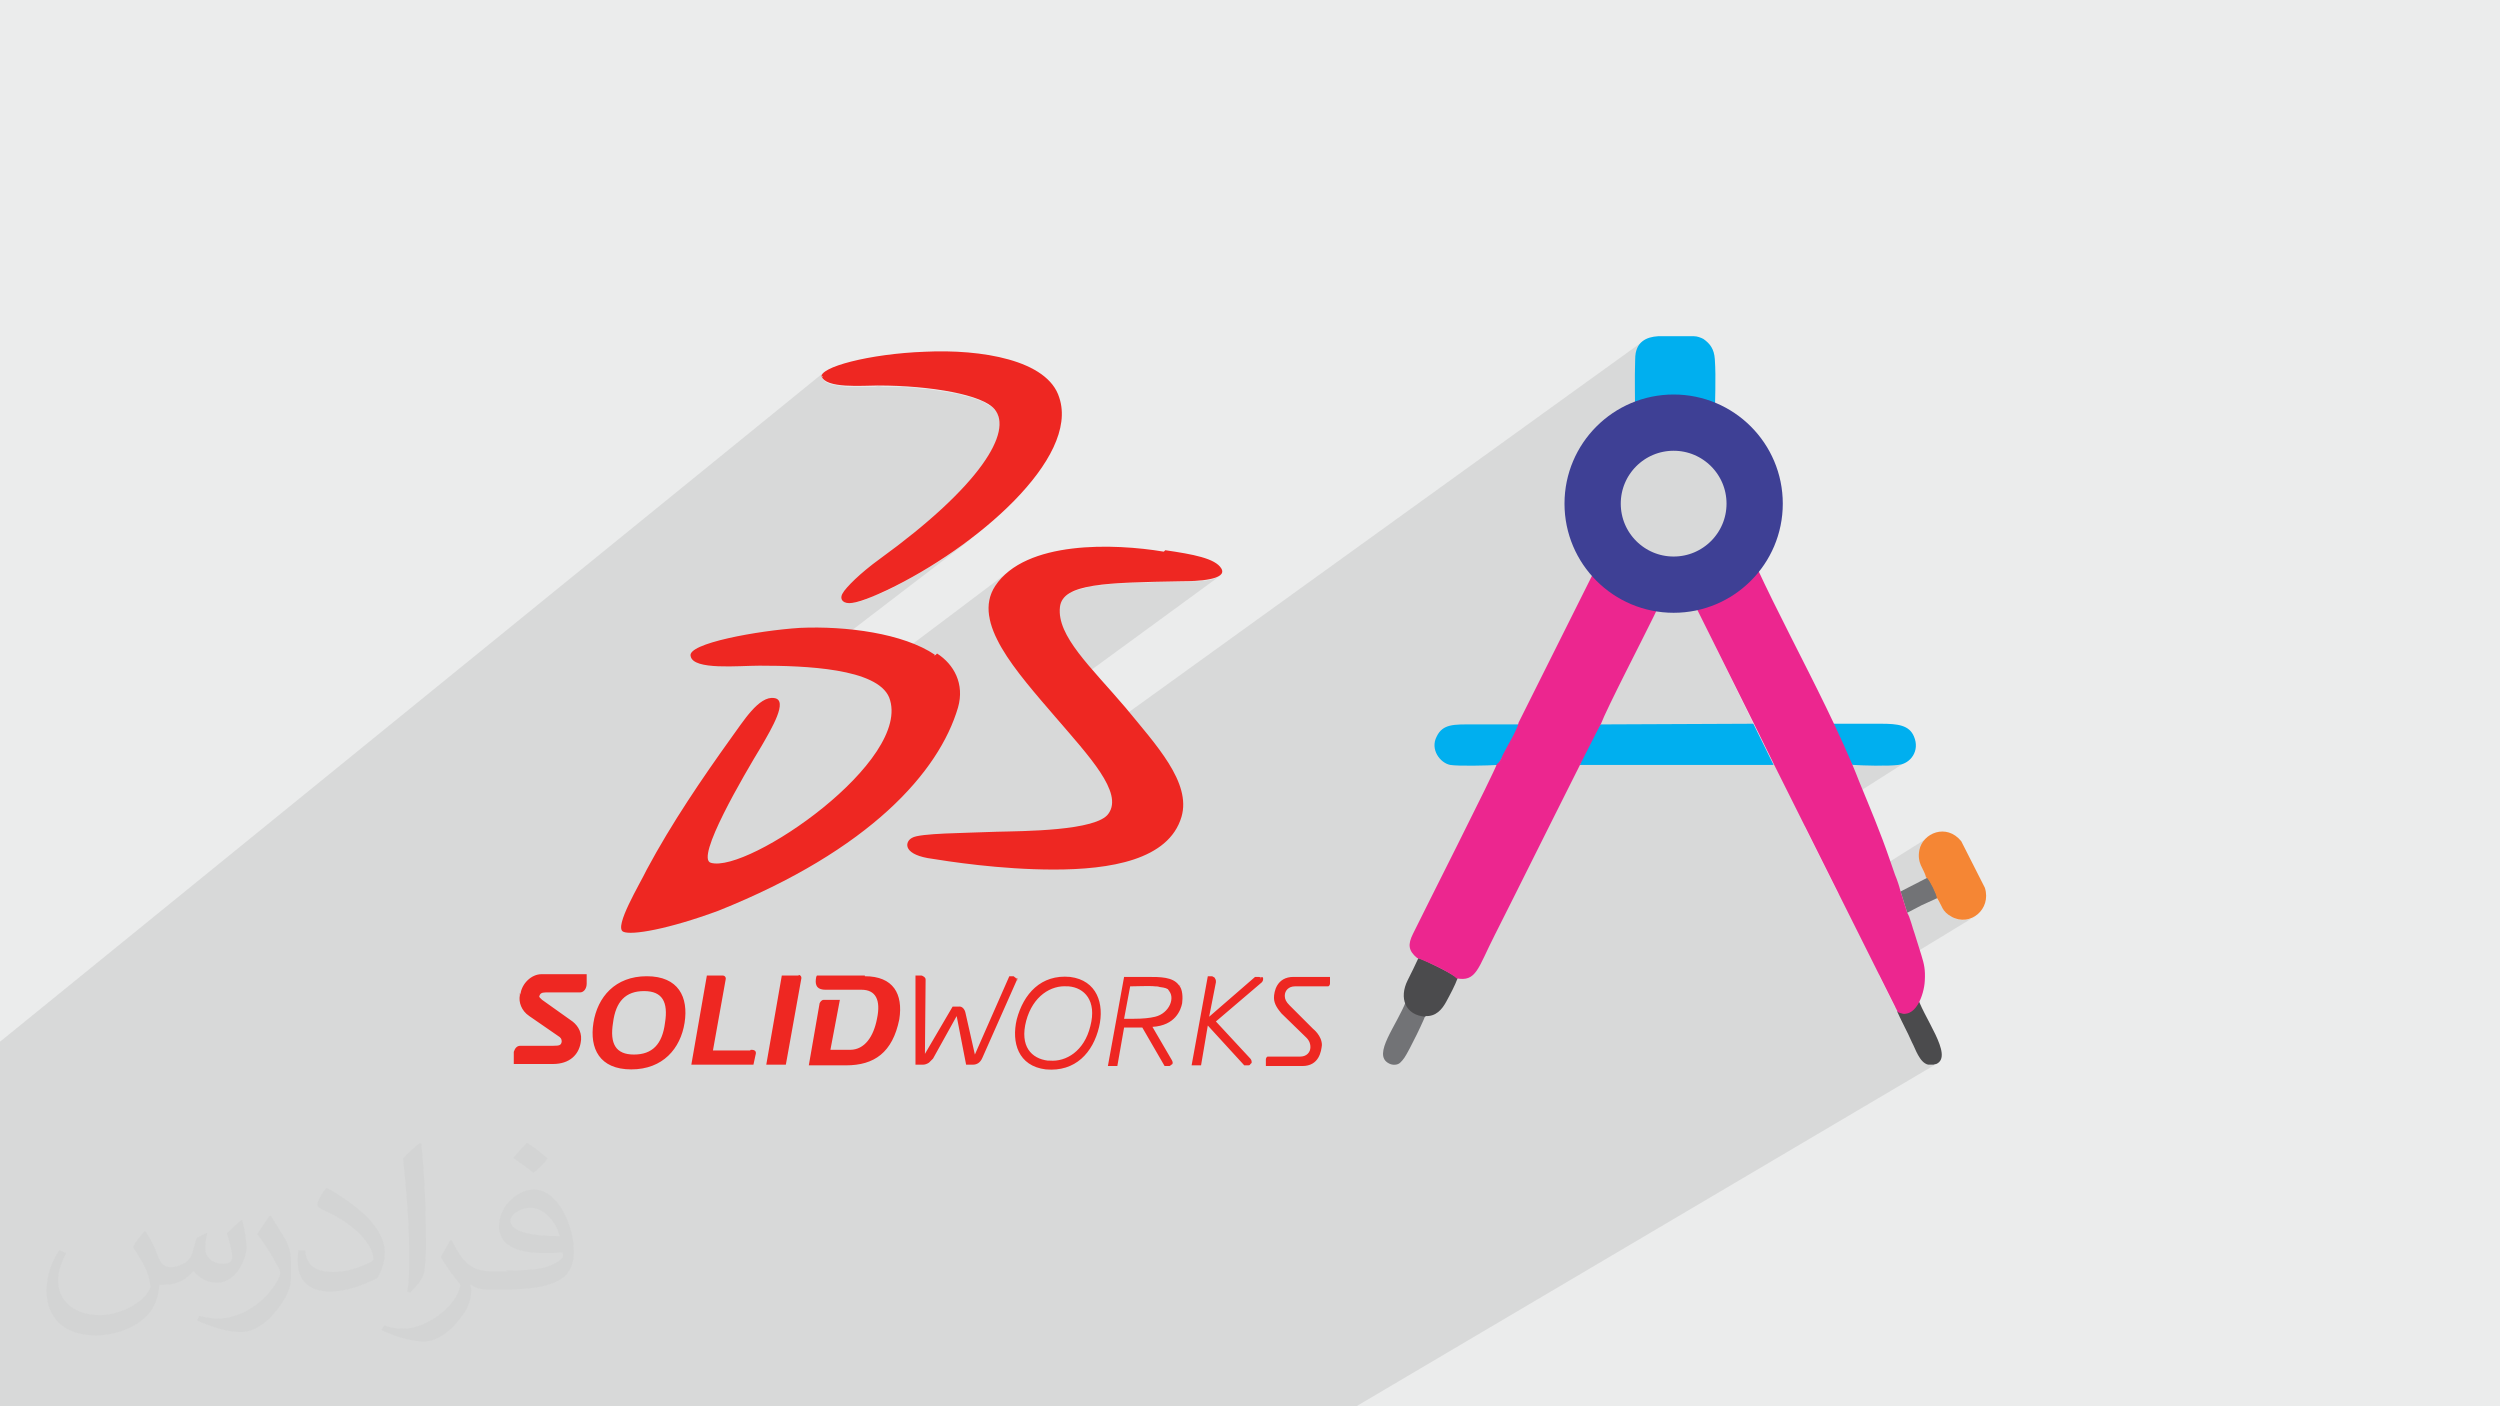 <?xml version="1.0" encoding="UTF-8"?>
<!DOCTYPE svg PUBLIC "-//W3C//DTD SVG 1.1//EN" "http://www.w3.org/Graphics/SVG/1.1/DTD/svg11.dtd">
<!-- Creator: CorelDRAW 2017 -->
<svg xmlns="http://www.w3.org/2000/svg" xml:space="preserve" width="3.703in" height="2.083in" version="1.1" style="shape-rendering:geometricPrecision; text-rendering:geometricPrecision; image-rendering:optimizeQuality; fill-rule:evenodd; clip-rule:evenodd"
viewBox="0 0 3703 2083"
 xmlns:xlink="http://www.w3.org/1999/xlink"
 xmlns:dc="http://purl.org/dc/elements/1.1/"
 xmlns:cc="http://creativecommons.org/ns#"
 xmlns:rdf="http://www.w3.org/1999/02/22-rdf-syntax-ns#"
 xmlns:svg="http://www.w3.org/2000/svg"
 xmlns:sodipodi="http://sodipodi.sourceforge.net/DTD/sodipodi-0.dtd"
 xmlns:inkscape="http://www.inkscape.org/namespaces/inkscape"
 inkscape:version="0.91 r13725"
 sodipodi:docname="CSS3.svg"
 enable-background="new 0 0 512 512">
 <defs>
  <style type="text/css">
   <![CDATA[
    .str0 {stroke:#3E4095;stroke-width:83.331}
    .fil9 {fill:none}
    .fil6 {fill:#727376}
    .fil5 {fill:#4B4B4D}
    .fil8 {fill:#F58634}
    .fil7 {fill:#EC268F}
    .fil4 {fill:#00AFEF}
    .fil0 {fill:#EBECEC}
    .fil3 {fill:#EE2722}
    .fil2 {fill:#2B2A29;fill-opacity:0.031}
    .fil1 {fill:#373435;fill-opacity:0.102}
   ]]>
  </style>
 </defs>
 <g id="Layer_x0020_1">
  <polygon class="fil0" points="0,0 3703,0 3703,2083 0,2083 "/>
  <polygon class="fil1" points="382,2083 394,2083 400,2083 400,2083 402,2083 404,2083 417,2083 432,2083 440,2083 444,2083 446,2083 477,2083 481,2083 513,2083 527,2083 528,2083 545,2083 555,2083 556,2083 573,2083 579,2083 585,2083 586,2083 591,2083 611,2083 619,2083 629,2083 631,2083 633,2083 652,2083 668,2083 670,2083 671,2083 672,2083 673,2083 674,2083 680,2083 688,2083 697,2083 697,2083 701,2083 708,2083 717,2083 720,2083 725,2083 728,2083 745,2083 756,2083 757,2083 781,2083 782,2083 790,2083 794,2083 795,2083 795,2083 798,2083 806,2083 808,2083 814,2083 815,2083 816,2083 816,2083 818,2083 820,2083 829,2083 835,2083 838,2083 853,2083 855,2083 861,2083 866,2083 878,2083 884,2083 897,2083 903,2083 912,2083 912,2083 913,2083 914,2083 914,2083 921,2083 938,2083 946,2083 962,2083 968,2083 969,2083 969,2083 970,2083 971,2083 971,2083 975,2083 996,2083 1009,2083 1012,2083 1020,2083 1020,2083 1021,2083 1028,2083 1052,2083 1069,2083 1075,2083 1075,2083 1075,2083 1076,2083 1082,2083 1083,2083 1086,2083 1096,2083 1100,2083 1112,2083 1122,2083 1133,2083 1150,2083 1154,2083 1155,2083 1158,2083 1158,2083 1176,2083 1192,2083 1212,2083 1221,2083 1259,2083 1264,2083 1279,2083 1316,2083 1321,2083 1503,2083 1520,2083 1580,2083 1586,2083 1634,2083 1637,2083 1643,2083 1703,2083 1732,2083 1825,2083 1838,2083 1853,2083 1855,2083 1927,2083 2000,2083 2007,2083 2009,2083 2868,1576 2867,1576 2867,1576 2866,1576 2866,1577 2865,1577 2865,1577 2864,1577 2864,1577 2856,1577 2852,1575 2848,1572 2844,1568 2841,1563 2839,1558 2836,1553 2834,1548 2832,1544 2831,1541 2829,1538 2828,1535 2826,1532 2825,1530 2824,1527 2822,1524 2821,1521 2819,1518 2818,1516 2817,1513 2815,1510 2814,1508 2831,1498 2827,1500 2823,1501 2822,1501 2823,1501 2826,1498 2829,1493 2831,1488 2833,1482 2835,1477 2838,1473 2807,1492 2783,1444 2926,1357 2922,1360 2917,1361 2912,1362 2907,1363 2902,1362 2897,1361 2892,1358 2887,1355 2883,1352 2880,1349 2878,1346 2876,1343 2874,1339 2872,1335 2869,1331 2869,1328 2867,1324 2865,1320 2863,1315 2861,1311 2859,1306 2856,1303 2854,1300 2852,1296 2850,1292 2848,1287 2846,1283 2845,1278 2843,1273 2843,1266 2844,1260 2845,1255 2847,1251 2850,1247 2853,1243 2856,1240 2860,1238 2723,1324 2673,1224 2824,1128 2818,1131 2812,1133 2809,1133 2805,1133 2801,1133 2797,1133 2793,1133 2788,1134 2783,1134 2779,1133 2774,1133 2769,1133 2765,1133 2760,1133 2756,1133 2752,1133 2748,1133 2745,1133 2744,1131 2742,1129 2740,1126 2739,1122 2736,1118 2734,1114 2732,1109 2730,1104 2728,1099 2725,1094 2723,1089 2722,1084 2720,1080 2719,1077 2718,1074 2717,1072 2626,1130 2597,1072 2501,876 2546,845 2555,838 2564,831 2572,822 2578,813 2581,809 2582,808 2584,806 2582,807 2584,803 2590,792 2594,781 2597,770 2598,758 2599,746 2598,733 2597,722 2594,710 2590,699 2584,689 2578,679 2572,669 2564,661 2555,653 2546,646 2536,640 2526,635 2540,625 2535,624 2530,622 2525,620 2519,618 2513,616 2508,615 2502,613 2496,612 2490,611 2483,611 2477,610 2471,610 2465,611 2459,612 2453,614 2447,616 2422,625 2422,620 2422,614 2422,608 2422,602 2422,596 2422,591 2422,585 2422,579 2422,573 2422,567 2422,561 2422,556 2422,550 2422,544 2422,538 2422,532 2423,524 2425,517 2429,511 2433,506 1601,1106 1600,1105 1596,1100 1592,1095 1587,1090 1583,1085 1578,1079 1573,1074 1569,1069 1564,1063 1559,1057 1553,1050 1548,1044 1547,1043 1807,853 1804,855 1801,856 1796,858 1792,859 1786,860 1781,860 1776,861 1770,861 1764,861 1759,862 1754,862 1750,862 1740,862 1730,862 1720,862 1710,862 1701,863 1692,863 1684,863 1675,863 1667,864 1661,864 1725,817 1727,815 1727,815 1660,864 1660,864 1659,864 1723,817 1723,817 1659,864 1652,865 1645,865 1638,866 1632,867 1626,867 1620,868 1614,869 1609,870 1604,872 1599,873 1595,874 1591,876 1587,877 1584,879 1581,881 1482,955 1481,954 1477,948 1475,942 1472,935 1470,929 1468,923 1466,918 1465,912 1465,906 1465,900 1465,895 1466,889 1467,884 1469,878 1471,873 1474,868 1479,862 1484,856 1489,851 1495,846 1285,1004 1284,1004 1279,1002 1273,1000 1267,998 1260,996 1254,995 1247,993 1240,992 1233,991 1226,990 1219,989 1211,988 1204,988 1196,987 1192,987 1439,798 1427,806 1415,815 1402,824 1390,832 1378,839 1365,847 1353,854 1340,861 1327,868 1315,874 1309,877 1304,879 1298,881 1293,883 1289,885 1284,887 1280,889 1276,890 1273,891 1269,892 1266,892 1263,893 1261,893 1259,893 1257,893 1255,893 1252,892 1250,891 1248,889 1247,887 1247,885 1247,883 1248,881 1248,879 1249,878 1251,876 1253,873 1255,871 1257,868 1260,865 1263,862 1267,859 1270,856 1331,809 1343,799 1355,789 1366,780 1377,771 1387,762 1397,753 1406,744 1415,736 1423,728 1430,720 1437,712 1444,704 1450,697 1455,690 1460,683 1464,676 1468,669 1471,663 1474,657 1476,651 1478,646 1480,640 1481,635 1481,630 1481,626 1480,622 1479,618 1478,614 1476,610 1473,607 1472,605 1470,603 1467,601 1464,600 1461,598 1458,596 1454,594 1450,593 1446,591 1442,590 1437,588 1432,587 1427,586 1422,584 1416,583 1410,582 1405,581 1398,580 1392,579 1386,578 1379,577 1373,576 1366,576 1359,575 1352,574 1345,574 1337,573 1330,573 1323,573 1315,573 1308,573 1301,572 1296,573 1291,573 1286,573 1280,573 1273,573 1267,573 1260,573 1253,573 1247,572 1241,571 1235,570 1230,569 1225,567 1222,565 1219,562 1219,560 1219,560 1218,559 1218,559 1218,557 1218,556 1219,554 1220,553 1221,551 0,1543 0,1547 0,1547 0,1549 0,1616 0,1762 0,1767 0,1772 0,1838 0,1839 0,1845 0,1854 0,1861 0,1884 0,1900 0,1903 0,1920 0,1977 0,1982 0,2009 0,2012 0,2012 0,2020 0,2038 0,2048 0,2050 0,2050 0,2050 0,2060 0,2068 0,2069 0,2072 0,2083 5,2083 15,2083 15,2083 16,2083 16,2083 21,2083 31,2083 33,2083 45,2083 49,2083 64,2083 67,2083 72,2083 79,2083 87,2083 95,2083 99,2083 99,2083 103,2083 113,2083 115,2083 124,2083 126,2083 140,2083 162,2083 170,2083 190,2083 199,2083 231,2083 242,2083 246,2083 267,2083 270,2083 291,2083 292,2083 315,2083 317,2083 319,2083 356,2083 369,2083 369,2083 371,2083 373,2083 "/>
  <path class="fil2" d="M217 1826c7,11 12,21 16,32 3,7 5,19 21,19 5,0 11,-2 17,-5 7,-3 12,-9 14,-17l6 -21 15 -8 1 1c-2,8 -3,15 -3,21 0,18 15,24 27,24 7,0 13,-3 13,-10 0,-8 -4,-23 -8,-35 7,-7 14,-14 22,-20l1 1c4,15 6,30 6,40 0,10 -4,20 -8,27 -7,14 -20,25 -36,25 -12,0 -25,-6 -34,-17l-1 0c-9,11 -22,20 -43,20l-7 0c-1,14 -4,24 -9,33 -13,25 -50,42 -85,42 -49,0 -73,-28 -73,-66 0,-23 8,-45 19,-60l10 4c-7,14 -12,27 -12,40 0,35 29,52 62,52 31,0 68,-20 75,-42 -3,-25 -12,-36 -26,-59 4,-8 10,-15 17,-23l1 0 2 2 0 0 0 0 0 0 0 0zm564 -133c10,6 20,14 30,23 -6,8 -12,15 -21,21 -10,-8 -20,-15 -30,-22 7,-8 14,-15 20,-22l1 0 0 0 0 0 0 0zm5 96c-17,0 -30,11 -30,19 0,17 33,23 73,23 -5,-20 -22,-42 -43,-42zm-37 93c22,0 41,-1 55,-4 16,-4 30,-12 30,-18 0,-2 0,-3 -1,-5 -9,1 -19,1 -29,1 -29,0 -52,-7 -61,-23 -2,-5 -4,-10 -4,-15 0,-16 7,-32 19,-42 10,-9 21,-14 33,-14 20,0 37,17 48,42 6,14 11,30 11,51 0,14 -4,25 -12,34 -16,15 -45,21 -90,21l-20 0 0 0 -5 0c-11,0 -19,-2 -25,-7l-1 0c0,3 1,5 1,8 0,10 -3,23 -10,33 -20,30 -42,43 -60,43 -19,0 -42,-7 -63,-17l4 -7c7,3 16,5 29,5 34,0 78,-33 84,-64 -1,-3 -4,-6 -7,-10 -10,-12 -16,-22 -22,-32 5,-10 10,-18 14,-25l2 0c14,29 28,46 57,46l5 0 0 0 21 0 -3 -1 0 0 0 0 0 0 0 0zm-146 31c3,-14 3,-29 3,-43l0 -21c0,-39 -5,-96 -9,-133 7,-8 17,-17 25,-23l2 1c5,47 7,101 7,151 0,13 -1,26 -2,35 -1,12 -8,21 -22,35l-3 -2 -1 0 0 0 0 0 0 0 0 0zm-151 -62c1,18 10,33 41,33 20,0 36,-5 55,-14 3,-2 5,-3 5,-5 0,-12 -9,-27 -24,-41 -14,-13 -34,-25 -51,-32 -6,-3 -8,-5 -8,-8 0,-5 7,-17 13,-24l2 0c20,11 43,27 60,44 15,16 25,33 25,51 0,13 -4,26 -11,38 -22,11 -46,20 -70,20 -29,0 -48,-14 -48,-45 0,-3 0,-9 1,-16l10 0 0 -1 0 0 0 0 0 0 0 0zm-52 -52l18 29c7,11 13,22 13,41l0 24c0,19 -12,39 -32,60 -15,14 -29,20 -42,20 -19,0 -40,-6 -65,-17l3 -7c8,2 17,4 28,4 36,0 72,-26 89,-58 2,-4 3,-7 3,-9 0,-4 -2,-8 -4,-11 -9,-17 -19,-33 -30,-47 6,-9 12,-18 18,-27l2 0 -1 -2 0 0 0 0 0 0 0 0z"/>
  <sodipodi:namedview id="base" pagecolor="#ffffff" bordercolor="#666666" borderopacity="1.0" inkscape:pageopacity="0.0" inkscape:pageshadow="2" inkscape:zoom="0.35" inkscape:cx="181.367" inkscape:cy="256" inkscape:document-units="px" inkscape:current-layer="layer1" showgrid="false" fit-margin-top="0" fit-margin-left="0" fit-margin-right="0" fit-margin-bottom="0" inkscape:window-width="1366" inkscape:window-height="704" inkscape:window-x="0" inkscape:window-y="27" inkscape:window-maximized="1"/>
  <g id="_2203105895248">
   <g>
    <path class="fil3" d="M1723 817c-72,-12 -204,-17 -249,51 -35,54 31,126 90,195 49,57 100,111 78,142 -17,26 -128,26 -166,27 -47,2 -114,2 -125,9 -10,5 -15,23 23,30 31,5 107,17 187,17 83,0 170,-14 189,-78 15,-51 -38,-107 -83,-162 -51,-60 -102,-106 -97,-149 4,-35 69,-36 180,-38 23,0 69,-2 59,-19 -9,-15 -42,-21 -83,-27l0 0 -2 2 -1 0 -1 0 0 0zm-338 153c-47,-32 -132,-43 -200,-40 -62,4 -168,23 -162,42 4,21 71,14 102,14 68,0 174,4 192,47 36,93 -209,261 -264,245 -24,-6 49,-130 75,-173 15,-26 40,-68 19,-71 -23,-4 -47,36 -64,59 -43,60 -88,126 -125,195 -10,21 -49,85 -35,92 12,6 68,-4 141,-31 225,-90 327,-206 355,-301 10,-35 -6,-64 -31,-80l0 0 -2 2 -2 1 0 -1 0 0zm-168 -411c-5,-15 71,-35 153,-38 83,-4 182,12 199,68 30,90 -123,222 -255,285 -32,15 -51,21 -60,19 -9,-2 -9,-9 -6,-14 5,-9 26,-30 55,-51 149,-108 198,-189 170,-222 -17,-21 -93,-35 -173,-35 -21,0 -78,5 -83,-14l0 0 2 0 0 1 -2 -1 0 0zm0 0l0 0 0 0z"/>
    <path class="fil3" d="M1506 1452c0,0 0,0 0,0 0,-2 -1,-3 -2,-4 -2,-1 -2,-2 -3,-2 0,0 0,0 0,0l-6 0 -51 116 -14 -62c-1,-5 -5,-10 -10,-9l-9 0 -41 70 1 -110c0,0 0,0 0,0 0,-2 -1,-3 -2,-4 -2,-1 -3,-2 -4,-2 0,0 0,0 0,0l-9 0 0 132 11 0 0 0 0 0c3,0 6,-1 9,-3 2,-2 4,-4 6,-6l35 -63 14 72 10 0c6,0 11,-3 14,-10l51 -115c1,-1 1,-2 1,-3l0 0 -2 0 0 1 2 2 0 0zm464 -5l-54 0c-25,0 -29,22 -29,31 0,10 7,18 11,23l37 36c5,5 6,10 6,14 0,8 -6,14 -15,14 0,0 -48,0 -48,0 -2,0 -3,3 -3,4l0 0 0 0 0 10 54 0c25,0 28,-22 29,-31l0 0c0,-14 -13,-24 -13,-24l-35 -35c-5,-5 -7,-9 -7,-14 0,-8 6,-14 15,-14 0,0 48,0 49,0l0 1 0 -1c2,0 3,-3 3,-4 0,0 0,0 0,0l0 -10 0 0 -1 0zm-389 14c-24,-2 -51,14 -61,51 -10,38 8,56 32,59l3 0c24,2 51,-14 60,-51 10,-38 -9,-57 -32,-59l0 0 -1 0 -2 0zm47 60c-9,38 -35,67 -79,63l0 0c-41,-5 -51,-40 -43,-74 10,-38 36,-67 79,-63l0 0c40,5 51,40 43,74l0 0 -1 0zm240 -72c-1,-1 -2,-2 -3,-2 0,0 0,0 0,0l-6 0 -68 59 10 -51c0,-1 0,-1 0,-2 0,-2 -1,-3 -2,-5 -2,-1 -3,-2 -4,-2l-6 0 -24 132 14 0 10 -59 54 59 6 0c0,0 0,0 0,0 2,0 3,-1 3,-2 2,-1 2,-2 2,-3 0,0 0,0 0,0 0,-3 -2,-5 -2,-5l-51 -55 68 -58c0,0 2,-2 2,-5 0,0 0,0 0,0 0,-2 -1,-3 -2,-3l0 0 -1 1 -1 -1 0 2 0 0zm-136 18c-3,-3 -6,-4 -14,-5 -3,-1 -5,-1 -7,-1 -7,-1 -30,0 -37,0l-9 48c5,0 11,0 15,0 12,0 23,-1 31,-3 21,-5 31,-29 19,-40l0 0 1 0 0 1 0 0 0 0zm14 -8c6,6 6,19 5,27 -2,10 -10,33 -44,35l28 48c0,0 2,3 2,5 0,2 -1,3 -2,3 -1,1 -2,2 -3,2 0,0 0,0 0,0l-7 0 -33 -57 -27 0 -10 57 -14 0 24 -132 34 0c20,0 38,0 47,12l0 0 2 0 0 1 -1 -1 0 0zm-976 15c-2,10 2,23 14,31l42 29c5,3 6,5 6,9 -1,5 -3,6 -12,6l-49 0c-5,0 -8,3 -10,9l0 18 58 0c25,0 38,-14 41,-31 3,-14 -3,-25 -12,-32l-45 -32c-3,-3 -5,-4 -4,-6 1,-3 3,-5 9,-5l51 0c6,0 10,-6 10,-13l0 -14 -67 0c-15,0 -29,14 -31,29l0 0 -1 1 -1 -1 2 0 0 0zm511 -29l-71 0 -1 2c-2,10 -1,19 14,19l53 0c21,0 29,15 23,43 -5,26 -18,46 -40,46l-29 0 14 -74 -24 0c-3,0 -5,3 -6,5l-16 92 55 0c42,0 69,-19 79,-68 6,-38 -9,-64 -51,-64l0 0 0 -1 -1 0zm-169 111l-56 0 19 -106c0,0 0,-1 0,-1 0,-2 -2,-4 -4,-4 0,0 0,0 0,0l-24 0 -23 132 92 0 3 -14c2,-6 -1,-8 -6,-8l0 0 0 0 -1 0 -1 1 0 0zm70 -111l-24 0 -23 132 29 0 23 -128c0,0 0,-1 0,-1 0,-2 -2,-4 -4,-4 0,0 0,0 0,0l0 0 0 1 -1 0zm-228 23c-27,0 -42,15 -46,47 -5,31 4,47 31,47 27,0 42,-15 46,-47 5,-31 -4,-47 -31,-47l0 0zm60 47c-6,38 -32,69 -79,69 -47,0 -62,-31 -56,-69 6,-38 32,-69 79,-69 47,0 62,31 56,69l0 0z"/>
   </g>
   <path class="fil4" d="M2745 1133c17,1 51,2 67,0 18,-2 32,-21 23,-42 -7,-17 -24,-19 -49,-19 -23,0 -46,0 -70,0 2,9 23,56 28,61z"/>
   <path class="fil5" d="M2810 1498c7,16 15,30 22,46 5,9 11,30 24,33l8 0c1,0 2,-1 4,-1 27,-12 -21,-71 -29,-103 -10,8 -5,37 -28,25z"/>
   <path class="fil6" d="M2114 1500c-20,-1 -20,-13 -31,-18 -14,37 -51,80 -26,93 5,3 13,3 17,-1 2,-2 4,-4 6,-7 7,-10 32,-61 33,-68z"/>
   <path class="fil4" d="M2341 1133l286 0 -30 -61 -226 1c-6,5 -28,51 -31,60z"/>
   <path class="fil4" d="M2218 1133c4,-4 5,-8 9,-14 3,-6 5,-10 8,-15 5,-9 12,-21 15,-31 -23,0 -46,0 -69,0 -27,0 -44,-1 -53,18 -10,19 5,39 20,42 12,2 56,1 71,0z"/>
   <path class="fil5" d="M2111 1505c16,1 25,-10 31,-21 6,-11 13,-24 17,-35 -6,-6 -48,-27 -58,-30 -5,11 -10,21 -16,33 -13,26 -4,52 27,54z"/>
   <path class="fil6" d="M2815 1320l10 32c7,-4 14,-7 21,-11 9,-4 15,-7 24,-11 -1,-6 -10,-25 -15,-30l-39 20z"/>
   <path class="fil7" d="M2249 1072c-3,10 -10,22 -15,31 -3,5 -5,10 -8,15 -3,7 -4,10 -9,14 -3,11 -111,224 -124,251 -8,16 -7,25 6,36 10,3 53,23 58,30 30,6 32,-15 57,-64 11,-21 155,-311 157,-312 9,-24 63,-128 78,-159 7,-14 19,-41 27,-53l-30 -7c-14,-4 -28,-11 -38,-19 -6,-5 -11,-8 -15,-12 -5,-5 -6,-9 -13,-14l-131 262z"/>
   <path class="fil7" d="M2492 859l106 213 30 61 183 366c26,13 39,-26 40,-46 1,-17 -1,-25 -5,-38 -3,-10 -7,-22 -10,-32 -3,-8 -7,-25 -11,-31l-10 -32c-2,-8 -5,-17 -8,-24 -3,-9 -5,-14 -8,-23 -14,-41 -29,-76 -45,-115 -13,-34 -33,-77 -49,-110 -34,-70 -73,-143 -103,-208 -3,-7 -4,-11 -8,-18 -3,-6 -6,-10 -8,-18 -6,3 -13,14 -18,20 -5,5 -14,12 -21,17 -15,9 -35,17 -55,18z"/>
   <path class="fil4" d="M2422 625l24 -9c32,-14 67,0 94,9 0,-29 2,-65 0,-93 -1,-15 -7,-23 -17,-30 -4,-2 -9,-4 -14,-4l-28 0 -25 0c-17,1 -34,8 -34,34 -1,31 0,62 0,93z"/>
   <path class="fil8" d="M2854 1300c5,5 14,24 15,30 8,12 7,20 22,28 27,15 59,-11 49,-43l-35 -69c-22,-27 -57,-12 -62,13 -4,20 7,28 10,41z"/>
   <circle class="fil9 str0" cx="2479" cy="746" r="120"/>
  </g>
 </g>
</svg>
